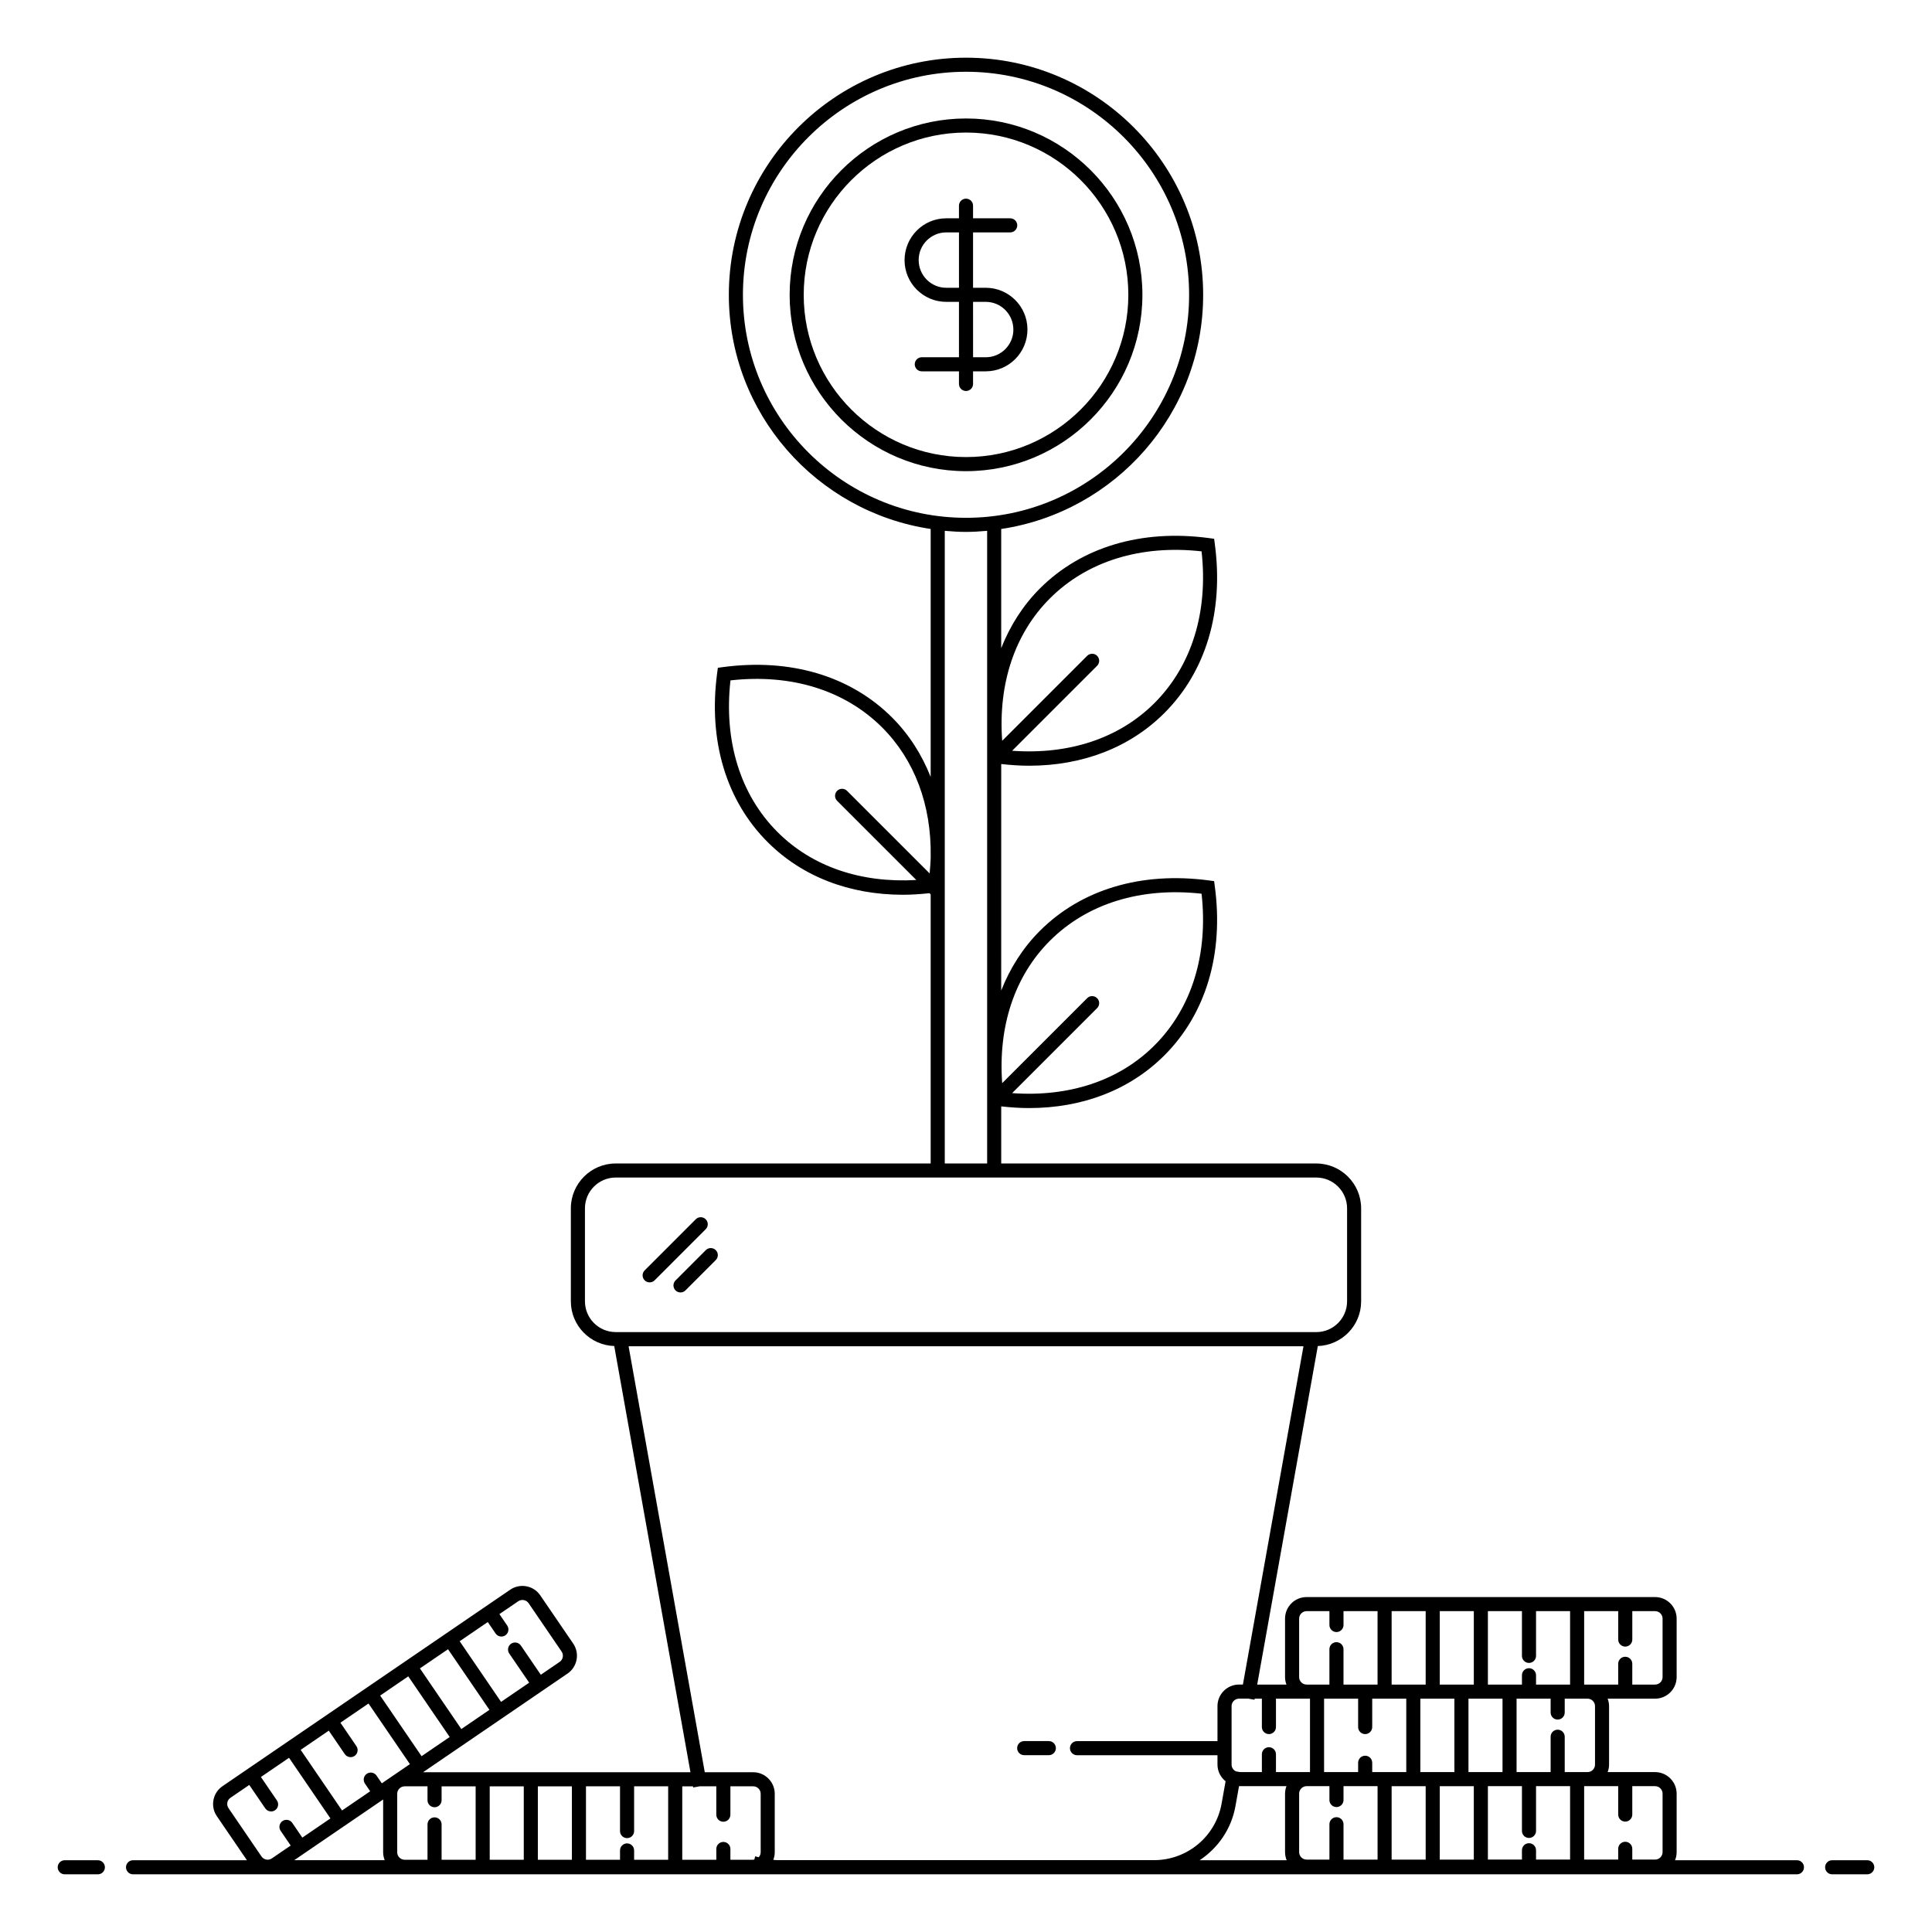 <?xml version="1.0" encoding="UTF-8"?>
<!-- Uploaded to: ICON Repo, www.svgrepo.com, Generator: ICON Repo Mixer Tools -->
<svg fill="#000000" width="800px" height="800px" version="1.1" viewBox="144 144 512 512" xmlns="http://www.w3.org/2000/svg">
 <g>
  <path d="m169.93 636.98h-8.773c-1.031 0-1.867 0.836-1.867 1.867s0.836 1.867 1.867 1.867h8.777c1.031 0 1.867-0.836 1.867-1.867-0.004-1.035-0.84-1.867-1.871-1.867z"/>
  <path d="m620.21 636.98h-32.309c0.27-0.664 0.426-1.387 0.426-2.148v-15.492c0-3.152-2.562-5.715-5.715-5.715h-12.566c0.23-0.621 0.375-1.281 0.375-1.984v-15.496c0-0.699-0.145-1.359-0.375-1.98h12.566c3.152 0 5.715-2.562 5.715-5.715v-15.496c0-3.152-2.562-5.715-5.715-5.715h-92.348c-3.152 0-5.715 2.562-5.715 5.715v15.496c0 0.699 0.145 1.363 0.375 1.984h-7.754l16.066-89.715c6.363-0.219 11.48-5.434 11.48-11.852v-24.637c0-6.555-5.332-11.891-11.887-11.891l-83.496-0.004v-15.133c2.492 0.277 4.949 0.449 7.356 0.449 14.219 0 26.746-4.824 35.891-13.969 11.004-11.004 15.75-26.898 13.363-44.758l-0.188-1.414-1.414-0.191c-17.863-2.371-33.758 2.367-44.762 13.367-4.504 4.504-7.898 9.867-10.25 15.812l0.004-60.023c2.492 0.277 4.953 0.453 7.356 0.453 14.219 0 26.746-4.824 35.891-13.969 11.004-11.004 15.75-26.898 13.363-44.762l-0.188-1.414-1.414-0.191c-17.863-2.375-33.754 2.367-44.762 13.367-4.504 4.508-7.898 9.867-10.25 15.812v-31.582c30.234-4.531 53.52-30.586 53.52-62.047 0.004-34.652-28.195-62.852-62.848-62.852-34.656 0-62.852 28.195-62.852 62.855 0 31.449 23.27 57.496 53.488 62.039v65.711c-2.348-5.918-5.734-11.254-10.223-15.746-11.008-11.004-26.891-15.738-44.762-13.367l-1.414 0.191-0.188 1.414c-2.387 17.863 2.363 33.762 13.367 44.766 9.145 9.145 21.672 13.969 35.891 13.969 2.289 0 4.637-0.164 7.008-0.418l0.32 0.32v71.309h-83.469c-6.555 0-11.887 5.336-11.887 11.891v24.637c0 6.422 5.125 11.641 11.496 11.852l20.203 112.95h-70.867c5.445-3.719 38.73-26.449 38.297-26.152 2.598-1.777 3.269-5.344 1.496-7.945l-8.738-12.793c-1.785-2.606-5.348-3.266-7.945-1.496-15.695 10.719-59.734 40.797-76.262 52.082-1.262 0.859-2.109 2.156-2.394 3.66-0.281 1.5 0.035 3.019 0.898 4.281l7.973 11.68h-30.18c-1.031 0-1.867 0.836-1.867 1.867s0.836 1.867 1.867 1.867h440.95c1.031 0 1.867-0.836 1.867-1.867 0-1.035-0.836-1.867-1.867-1.867zm-361.05-14.039c1.031 0 1.867-0.836 1.867-1.867v-3.676h9.023v19.457h-9.023v-9.371c0-1.031-0.836-1.867-1.867-1.867s-1.867 0.836-1.867 1.867v9.371h-6.043c-1.094 0-1.984-0.891-1.984-1.98v-15.496c0-1.094 0.891-1.984 1.984-1.984h6.043v3.676c0 1.035 0.836 1.871 1.867 1.871zm51.02 8.18c1.031 0 1.867-0.836 1.867-1.867v-11.859h9.023v19.457h-9.023v-2.469c0-1.031-0.836-1.867-1.867-1.867s-1.867 0.836-1.867 1.867v2.469h-9.023v-19.457h9.023v11.859c0.004 1.035 0.836 1.867 1.867 1.867zm-14.621 5.734h-9.023v-19.457h9.023zm-12.754 0h-9.023v-19.457h9.023zm189.55-19.504h12.57c-0.23 0.621-0.375 1.281-0.375 1.984v15.492c0 0.762 0.156 1.484 0.426 2.148h-23.051c4.836-3.211 8.391-8.25 9.48-14.316zm31.562-23.188v7.523c0 1.031 0.836 1.867 1.867 1.867s1.867-0.836 1.867-1.867v-7.523h9.023v19.457h-9.023v-2.473c0-1.031-0.836-1.867-1.867-1.867s-1.867 0.836-1.867 1.867v2.473h-9.023v-19.457zm45.281-9.469c1.031 0 1.867-0.836 1.867-1.867v-11.855h9.023v19.461h-9.023v-2.473c0-1.031-0.836-1.867-1.867-1.867s-1.867 0.836-1.867 1.867v2.473h-9.023v-19.461h9.023v11.859c0 1.031 0.836 1.863 1.867 1.863zm0 46.383c1.031 0 1.867-0.836 1.867-1.867v-11.859h9.023v19.457h-9.023v-2.473c0-1.031-0.836-1.867-1.867-1.867s-1.867 0.836-1.867 1.867v2.473h-9.023v-19.457h9.023v11.859c0 1.035 0.836 1.867 1.867 1.867zm-27.379-13.723v19.457h-9.023v-19.457zm7.609-23.191v19.457h-9.023v-19.457zm-3.875 23.191h9.023v19.457h-9.023zm7.606-3.734v-19.457h9.023v19.457zm1.418-23.188h-9.023v-19.461h9.023zm-12.758 0h-9.023v-19.461h9.023zm-25.508 26.922v3.672c0 1.031 0.836 1.867 1.867 1.867s1.867-0.836 1.867-1.867v-3.672h9.023v19.457h-9.023v-9.371c0-1.031-0.836-1.867-1.867-1.867s-1.867 0.836-1.867 1.867v9.371h-6.043c-1.094 0-1.984-0.891-1.984-1.984v-15.492c0-1.094 0.891-1.984 1.984-1.984zm88.289 1.98v15.492c0 1.094-0.891 1.984-1.984 1.984h-6.043v-2.856c0-1.031-0.836-1.867-1.867-1.867s-1.867 0.836-1.867 1.867v2.856h-9.023v-19.457h9.023v7.523c0 1.031 0.836 1.867 1.867 1.867s1.867-0.836 1.867-1.867v-7.523h6.043c1.094 0 1.984 0.887 1.984 1.98zm-17.906-23.191v15.496c0 1.094-0.891 1.984-1.98 1.984h-6.047v-9.371c0-1.031-0.836-1.867-1.867-1.867s-1.867 0.836-1.867 1.867v9.371h-9.023v-19.457h9.023v3.672c0 1.031 0.836 1.867 1.867 1.867s1.867-0.836 1.867-1.867v-3.672h6.047c1.094-0.004 1.98 0.887 1.98 1.977zm17.906-23.191v15.496c0 1.094-0.891 1.984-1.984 1.984h-6.043v-5.508c0-1.031-0.836-1.867-1.867-1.867s-1.867 0.836-1.867 1.867v5.508h-9.023l0.004-19.461h9.023v7.527c0 1.031 0.836 1.867 1.867 1.867s1.867-0.836 1.867-1.867v-7.527h6.043c1.09 0 1.98 0.887 1.98 1.98zm-96.316 15.496v-15.496c0-1.094 0.891-1.984 1.984-1.984h6.043v3.676c0 1.031 0.836 1.867 1.867 1.867s1.867-0.836 1.867-1.867l-0.004-3.672h9.023v19.461h-9.023v-9.375c0-1.031-0.836-1.867-1.867-1.867s-1.867 0.836-1.867 1.867v9.375h-6.039c-1.094 0-1.984-0.891-1.984-1.984zm-9.875 5.715v7.523c0 1.031 0.836 1.867 1.867 1.867s1.867-0.836 1.867-1.867v-7.523h9.02v19.457h-9.02v-4.723c0-1.031-0.836-1.867-1.867-1.867s-1.867 0.836-1.867 1.867v4.723h-5.828l-1.027-0.184c-0.688-0.312-1.172-0.996-1.172-1.801v-4.273c0-0.027 0.016-0.047 0.016-0.074s-0.012-0.047-0.016-0.074v-11.078c0-1.09 0.891-1.98 1.984-1.98h2.461l1.633 0.293 0.051-0.293zm-56.184-200.84c9.871-9.871 24.102-14.273 40.203-12.48 1.797 16.098-2.609 30.324-12.48 40.199-9.359 9.359-22.656 13.738-37.723 12.645l22.523-22.523c0.73-0.73 0.73-1.91 0-2.637-0.73-0.73-1.91-0.73-2.637 0l-22.523 22.523c-1.098-15.07 3.277-28.367 12.637-37.727zm0-90.727c9.871-9.871 24.109-14.285 40.203-12.48 1.797 16.098-2.613 30.328-12.48 40.203-9.359 9.359-22.656 13.73-37.723 12.641l22.523-22.523c0.73-0.73 0.73-1.91 0-2.637-0.73-0.73-1.91-0.73-2.637 0l-22.523 22.523c-1.094-15.066 3.281-28.367 12.637-37.727zm-81.34-80.453c0-32.598 26.52-59.125 59.121-59.125 32.602 0 59.121 26.523 59.121 59.125 0 32.578-26.52 59.082-59.121 59.082-32.602 0.004-59.121-26.504-59.121-59.082zm9.176 142.37c-9.871-9.871-14.277-24.105-12.48-40.203 16.113-1.805 30.324 2.609 40.203 12.48 8.605 8.613 13.055 20.543 12.859 34.129v0.199c-0.023 1.426-0.152 2.887-0.281 4.348l-21.883-21.879c-0.73-0.73-1.91-0.73-2.637 0-0.73 0.73-0.73 1.91 0 2.637l20.992 20.988c-14.695 0.844-27.617-3.539-36.773-12.699zm44.312-79.836c4.285 0.383 7.016 0.375 11.23 0v167.66h-11.23v-167.66zm-95.355 204.18v-24.637c0-4.5 3.66-8.16 8.156-8.16l185.66 0.004c4.496 0 8.156 3.66 8.156 8.16v24.637c0 4.5-3.66 8.16-8.156 8.16l-185.66-0.004c-4.5 0-8.156-3.656-8.156-8.16zm11.566 11.922h178.85l-16.051 89.645h-1.023c-3.152 0-5.715 2.562-5.715 5.711v9.285h-37.227c-1.031 0-1.867 0.836-1.867 1.867s0.836 1.867 1.867 1.867h37.227v2.477c0 1.797 0.848 3.379 2.148 4.43l-1.059 5.938c-1.555 8.672-9.09 14.961-17.906 14.961h-99.641c-0.434 0-0.84-0.047-1.254-0.074 0.238-0.629 0.383-1.301 0.383-2.012v-15.496c0-3.152-2.562-5.715-5.715-5.715h-12.828zm17.121 116.92 1.734-0.309h4.387v7.523c0 1.031 0.836 1.867 1.867 1.867s1.867-0.836 1.867-1.867v-7.523h6.043c1.094 0 1.984 0.891 1.984 1.984v15.496c0 0.512-0.207 0.969-0.527 1.32l-0.926-0.246-0.227 0.848c-0.102 0.016-0.195 0.062-0.301 0.062h-6.043v-2.856c0-1.031-0.836-1.867-1.867-1.867s-1.867 0.836-1.867 1.867v2.856h-9.023v-19.457h2.844zm-93.055 6.098-10.969-16.066 7.449-5.09 4.242 6.211c0.574 0.84 1.727 1.074 2.594 0.488 0.848-0.582 1.066-1.742 0.488-2.594l-4.242-6.211 7.449-5.086 10.973 16.066c-0.625 0.426-7.906 5.398-7.449 5.086l-1.391-2.039c-0.582-0.848-1.738-1.062-2.594-0.488-0.848 0.582-1.066 1.742-0.488 2.594l1.391 2.039zm17.547-35.543 10.973 16.07-7.449 5.086-10.973-16.066zm10.535-7.191 10.973 16.066-7.449 5.086-10.973-16.07zm18.605-12.707c0.895-0.617 2.137-0.387 2.754 0.516l8.734 12.797c0.617 0.902 0.387 2.141-0.516 2.754l-4.988 3.406-5.285-7.738c-0.578-0.848-1.738-1.059-2.594-0.488-0.848 0.582-1.066 1.742-0.488 2.594l5.285 7.734-7.449 5.086-10.973-16.07 7.449-5.086 2.07 3.031c0.574 0.84 1.727 1.074 2.594 0.488 0.848-0.582 1.066-1.742 0.488-2.594l-2.07-3.031zm-76.266 52.082 4.988-3.406 4.242 6.211c0.359 0.527 0.949 0.812 1.543 0.812 0.363 0 0.73-0.105 1.055-0.324 0.848-0.582 1.066-1.742 0.488-2.594l-4.242-6.211 7.453-5.09 10.969 16.066-7.449 5.086-2.664-3.902c-0.578-0.848-1.738-1.059-2.594-0.488-0.848 0.582-1.066 1.742-0.488 2.594l2.664 3.898-4.988 3.406c-0.898 0.621-2.141 0.387-2.754-0.516l-8.734-12.797c-0.617-0.891-0.402-2.121 0.512-2.746zm40.465 0.445v13.984c0 0.742 0.152 1.449 0.414 2.102h-23.973c0.5-0.34 24.348-16.621 23.559-16.086z"/>
  <path d="m638.84 636.98h-9.301c-1.031 0-1.867 0.836-1.867 1.867s0.836 1.867 1.867 1.867l9.301-0.004c1.031 0 1.867-0.836 1.867-1.867s-0.836-1.863-1.867-1.863z"/>
  <path d="m446.75 222.14c0-25.773-20.969-46.742-46.742-46.742-25.777 0-46.746 20.969-46.746 46.742 0 25.762 20.969 46.723 46.746 46.723 25.773 0 46.742-20.957 46.742-46.723zm-89.758 0c0-23.719 19.297-43.012 43.016-43.012s43.012 19.293 43.012 43.012c0 23.703-19.293 42.988-43.012 42.988-23.719 0.004-43.016-19.285-43.016-42.988z"/>
  <path d="m401.87 245.75v-3.344h3.367c6.09 0 11.047-4.953 11.047-11.098 0-6.09-4.953-11.043-11.043-11.043h-3.371v-14.676h9.848c1.031 0 1.867-0.836 1.867-1.867s-0.836-1.867-1.867-1.867h-9.848v-3.344c0-1.031-0.836-1.867-1.867-1.867s-1.867 0.836-1.867 1.867v3.344h-3.371c-6.09 0-11.047 4.953-11.047 11.098 0 6.09 4.957 11.043 11.047 11.043h3.371v14.676h-9.852c-1.031 0-1.867 0.836-1.867 1.867s0.836 1.867 1.867 1.867h9.852v3.344c0 1.031 0.836 1.867 1.867 1.867 1.035 0 1.867-0.836 1.867-1.867zm-7.102-25.484c-4.035 0-7.312-3.281-7.312-7.367 0-4.031 3.281-7.312 7.312-7.312h3.371v14.676zm7.102 3.731h3.371c4.031 0 7.312 3.281 7.312 7.367 0 4.031-3.281 7.312-7.312 7.312h-3.367z"/>
  <path d="m415.42 609.14h6.531c1.031 0 1.867-0.836 1.867-1.867s-0.836-1.867-1.867-1.867h-6.531c-1.031 0-1.867 0.836-1.867 1.867s0.836 1.867 1.867 1.867z"/>
  <path d="m317.48 483.3 13.539-13.543c0.73-0.73 0.73-1.91 0-2.637-0.73-0.73-1.91-0.73-2.637 0l-13.539 13.543c-0.73 0.73-0.73 1.91 0 2.637 0.727 0.727 1.91 0.727 2.637 0z"/>
  <path d="m323.02 483.33c-0.73 0.73-0.73 1.91 0 2.637 0.73 0.73 1.91 0.73 2.637 0l8.027-8.031c0.73-0.73 0.73-1.91 0-2.637-0.73-0.73-1.91-0.73-2.637 0z"/>
 </g>
</svg>